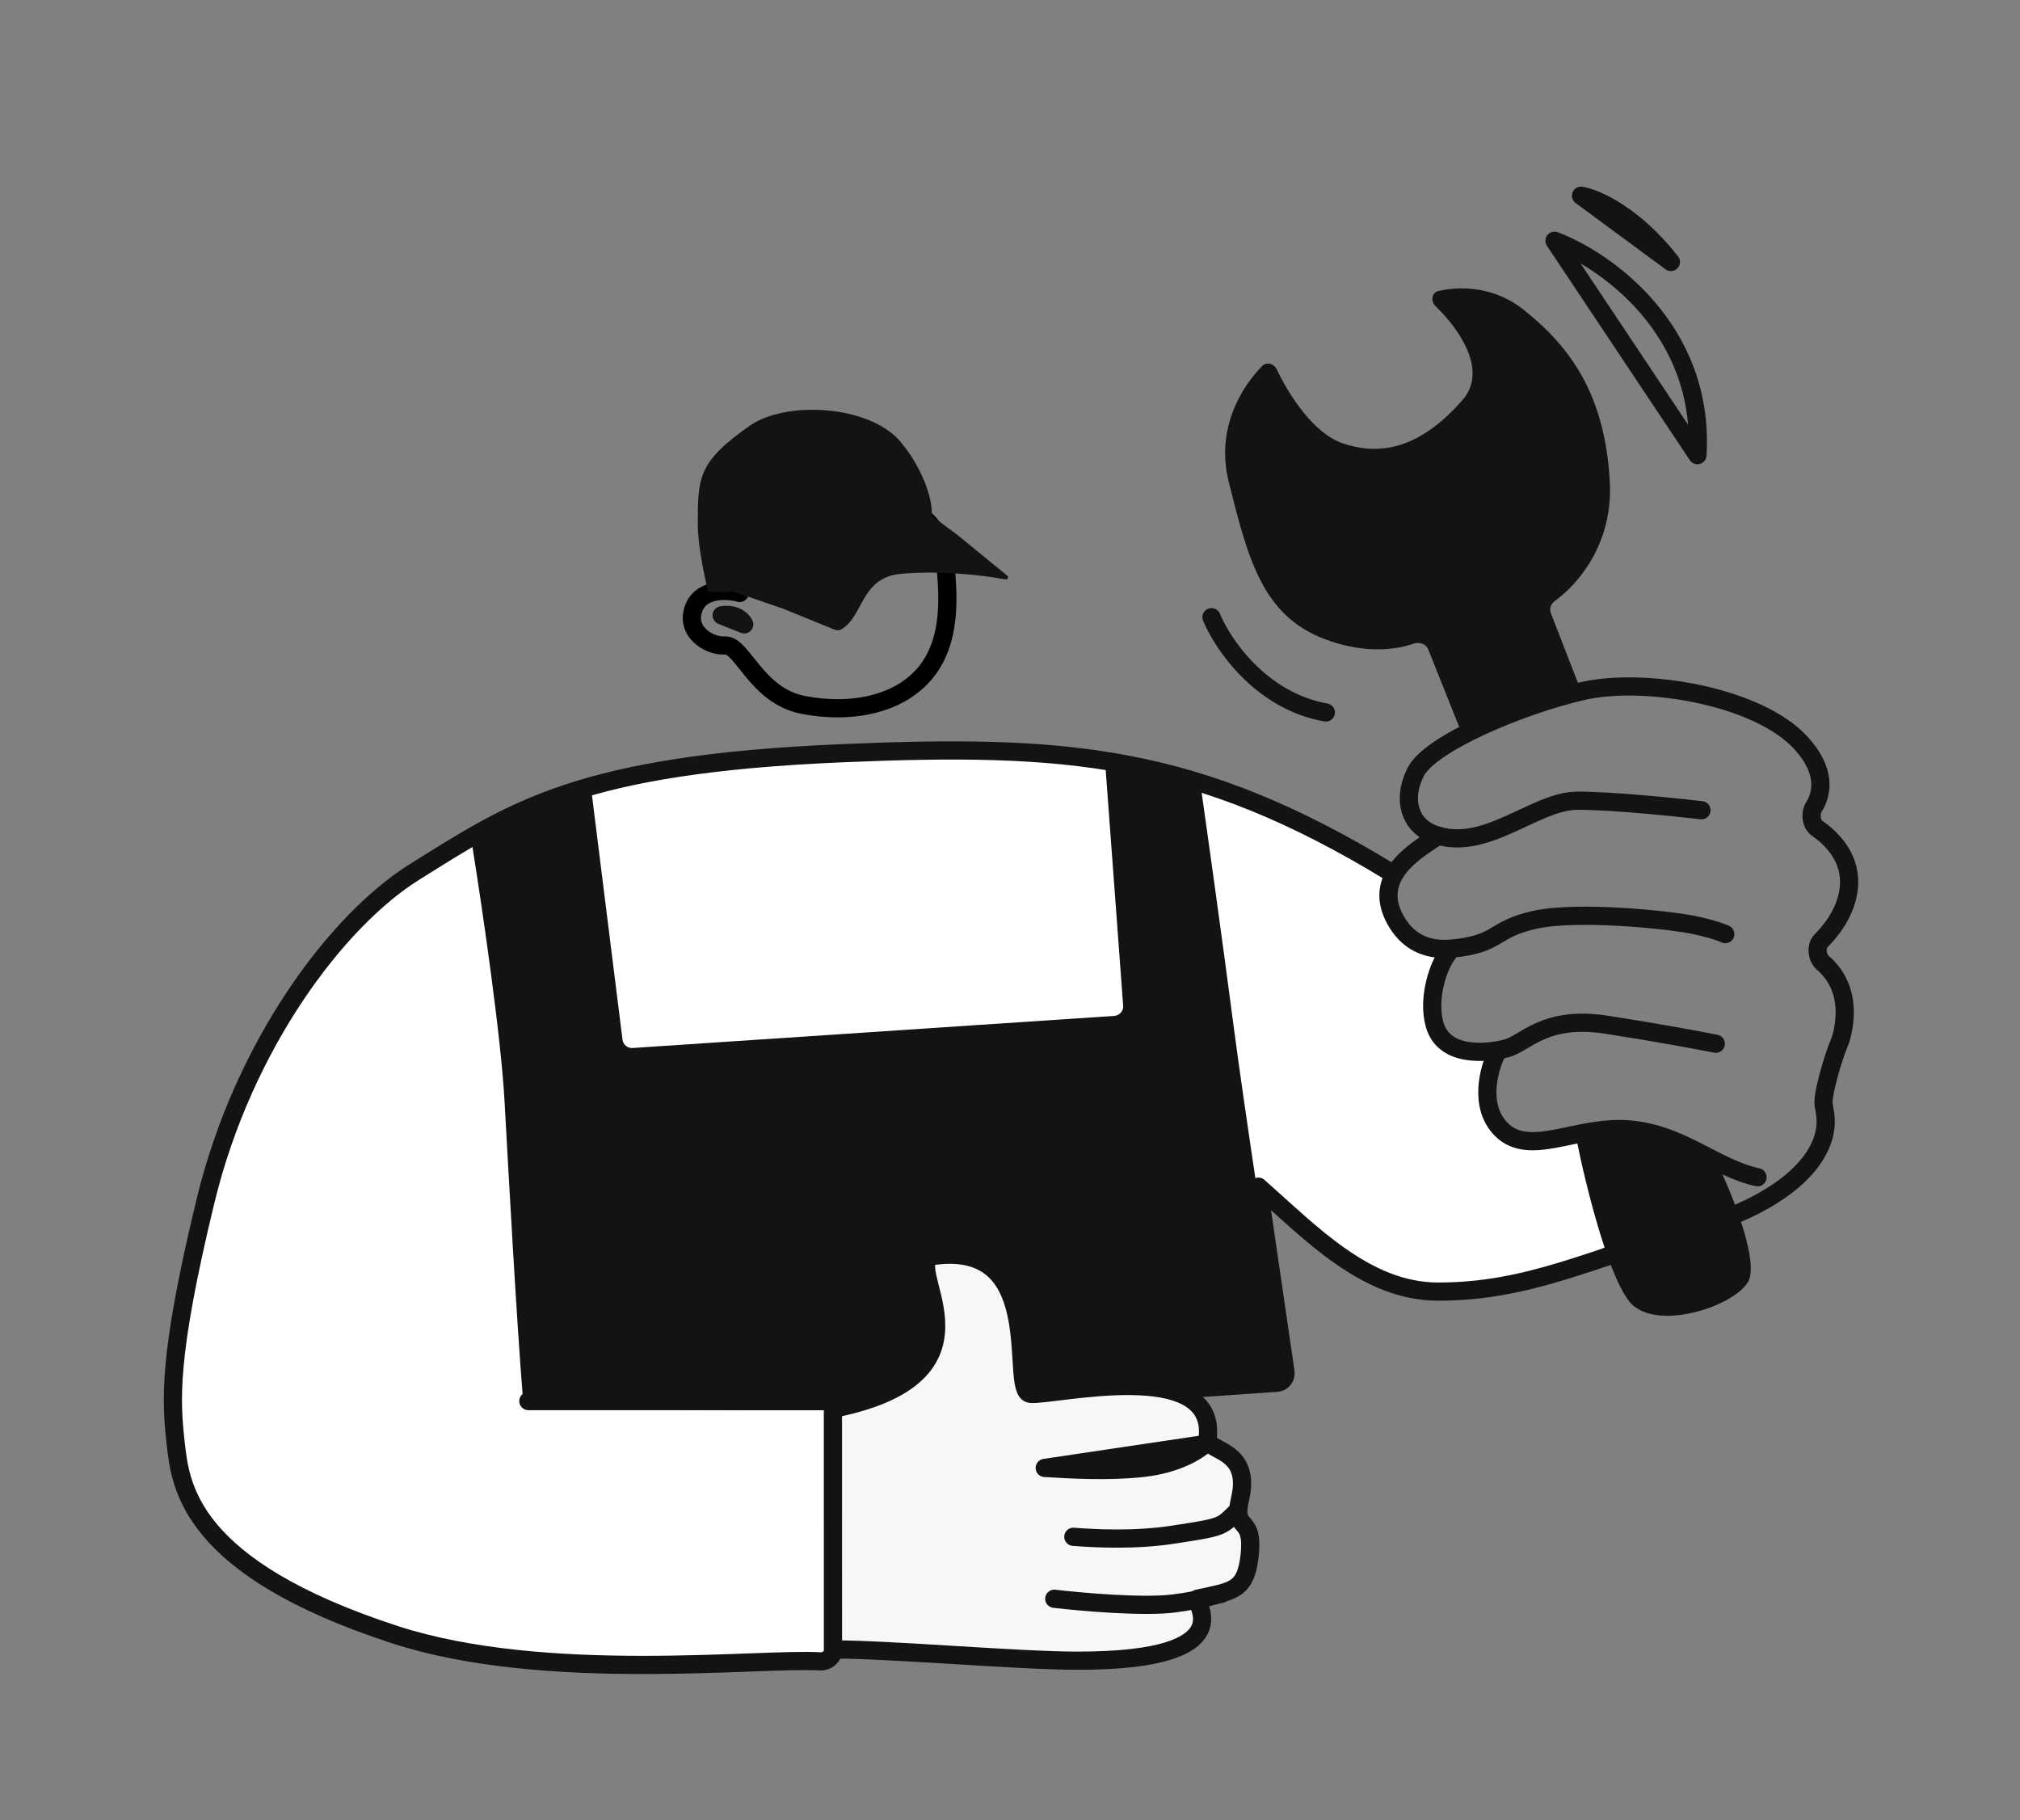 <?xml version="1.0" encoding="UTF-8"?>
<svg xmlns="http://www.w3.org/2000/svg" width="111" height="100" viewBox="0 0 111 100" fill="none">
  <rect x="0" y="0" width="111" height="100" fill="#808080" stroke="none"/>
  <g id="illustration">
    <path id="Vector" d="M88.924 66.754C90.494 68.063 84.735 71.204 77.143 70.681C74.352 70.034 69.465 65.383 66.933 64.136C64.404 62.89 64.229 65.046 62.483 65.969C53.123 70.912 56.09 90.793 44.419 91.361C17.54 92.67 11.781 86.911 9.6 80.105C9.145 76.699 9.6 72.775 10.648 68.325C12.676 63.893 12.071 59.827 15.098 56.283C17.454 52.618 21.893 47.895 26.093 45.55C32.35 42.055 42.635 41.361 52.011 41.361C64.178 41.361 68.242 43.194 76.096 47.906C76.096 52.88 78.975 52.094 79.499 52.356C78.714 53.403 78.18 55.404 78.714 56.283C79.36 57.345 79.761 57.853 81.855 57.853C79.911 61.743 83.164 63.874 86.306 62.566C87.966 63.304 88.924 65.857 88.924 66.754Z" fill="white"></path>
    <path id="Vector_2" d="M76.416 47.923C65.683 41.379 58.553 40.862 46.31 41.379C31.809 41.991 28.205 44.513 22.749 47.923C18.56 50.541 13.387 57.34 11.293 65.979C9.199 74.618 9.398 76.981 9.659 79.337C9.921 81.693 10.445 86.143 21.702 89.808C29.937 92.489 41.718 91.07 45.075 91.274C45.432 91.296 45.787 91.009 45.787 90.652V77.497C45.787 77.359 45.732 77.225 45.634 77.127C45.536 77.029 45.403 76.974 45.264 76.974H29.033H51.085C55.118 76.974 65.137 76.327 70.16 75.967C70.232 75.962 70.302 75.942 70.365 75.909C70.429 75.875 70.485 75.829 70.53 75.773C70.575 75.717 70.608 75.652 70.626 75.583C70.645 75.513 70.649 75.441 70.638 75.37L69.149 65.194C72.028 67.725 75.055 70.96 79.034 70.96C84.008 70.96 87.474 69.12 92.972 67.55C98.469 65.979 100.564 63.361 100.302 61.267C100.279 61.078 100.249 60.891 100.212 60.704C100.105 60.157 100.797 57.931 101.021 57.421C101.179 57.061 101.297 56.605 101.349 56.031C101.49 54.481 100.848 53.475 100.173 52.904C99.841 52.623 99.766 51.989 100.074 51.681C100.816 50.937 101.611 49.781 101.611 48.44C101.611 47.078 100.699 46.089 99.864 45.514C99.517 45.275 99.453 44.682 99.678 44.325C100.166 43.553 100.329 42.332 98.993 40.849C96.637 38.231 90.354 37.184 86.951 37.969C83.547 38.755 78.573 40.849 77.788 42.419C77.002 43.99 77.522 45.361 78.773 45.829C81.591 46.883 84.333 43.989 86.689 43.989C88.574 43.989 92.012 44.339 93.495 44.513" stroke="#121314" stroke-linecap="round" stroke-linejoin="round"></path>
    <path id="Vector_3" d="M78.799 46.073C77.752 46.771 75.37 48.178 76.679 50.534C77.264 51.589 78.236 52.27 79.82 52.112C82.438 51.85 81.977 51.058 84.333 50.535C86.689 50.011 91.663 50.535 92.972 50.796C94.019 51.006 94.63 51.233 94.804 51.32M79.585 52.356C79.061 52.967 78.416 54.828 78.835 56.294C79.359 58.126 81.715 57.864 82.762 57.603C83.809 57.341 84.856 55.77 88.26 56.294C90.982 56.713 93.408 57.166 94.281 57.341" stroke="#121314" stroke-linecap="round" stroke-linejoin="round"></path>
    <path id="Vector_4" d="M82.239 57.864C81.802 58.737 81.244 60.796 82.5 62.053C84.071 63.623 86.689 61.791 89.569 62.053C92.448 62.315 94.219 64.154 96.575 64.677" stroke="#121314" stroke-linecap="round" stroke-linejoin="round"></path>
    <path id="Vector_5" d="M27.724 60.489C27.523 56.862 26.497 49.875 25.953 46.475C25.936 46.364 25.954 46.25 26.007 46.15C26.059 46.05 26.143 45.97 26.244 45.922L31.78 43.264C31.855 43.228 31.938 43.211 32.02 43.213C32.103 43.215 32.185 43.237 32.258 43.277C32.331 43.316 32.393 43.373 32.44 43.442C32.486 43.51 32.516 43.589 32.526 43.671L34.207 57.119C34.224 57.252 34.291 57.373 34.394 57.458C34.497 57.543 34.629 57.585 34.762 57.576L61.23 55.812C61.299 55.807 61.367 55.789 61.428 55.758C61.49 55.727 61.545 55.685 61.591 55.633C61.636 55.581 61.671 55.52 61.693 55.454C61.714 55.389 61.723 55.32 61.718 55.251L60.763 42.363C60.757 42.28 60.771 42.197 60.803 42.121C60.835 42.045 60.885 41.977 60.948 41.924C61.011 41.871 61.087 41.833 61.167 41.814C61.248 41.796 61.332 41.796 61.412 41.816L65.604 42.864C65.705 42.889 65.796 42.943 65.865 43.02C65.935 43.097 65.98 43.193 65.995 43.295C66.37 45.93 67.178 51.697 67.778 56.3C68.382 60.925 69.837 70.422 70.57 75.112C70.582 75.183 70.578 75.256 70.559 75.326C70.541 75.396 70.508 75.461 70.463 75.518C70.418 75.574 70.362 75.621 70.298 75.654C70.234 75.688 70.164 75.708 70.092 75.713C64.984 76.08 54.855 76.839 51.023 77.242C47.149 77.65 35.101 77.429 29.234 77.257C29.106 77.253 28.984 77.203 28.892 77.115C28.799 77.027 28.742 76.908 28.732 76.781C28.387 72.576 27.926 64.12 27.724 60.489Z" fill="#121314"></path>
    <path id="Vector_6" d="M51.387 68.985C49.168 69.263 55.609 75.443 45.77 77.398L45.772 90.619C48.903 90.611 55.892 91.237 59.241 91.237C68.559 91.237 65.524 87.892 65.786 87.834C67.683 87.41 68.447 87.447 68.665 85.478C68.927 83.121 67.7 84.267 68.145 82.336C68.791 79.537 66.272 79.79 66.362 79.018C66.895 74.483 57.846 76.702 56.623 76.577C55.4 76.451 57.67 68.2 51.387 68.985Z" fill="#F7F7F9" stroke="#121314"></path>
    <path id="Vector_7" d="M57.933 87.834C59.416 88.008 62.802 88.305 64.477 88.095C66.153 87.886 66.921 87.572 67.095 87.572" stroke="#121314" stroke-linecap="round" stroke-linejoin="round"></path>
    <path id="Vector_8" d="M67.516 26.458C66.794 23.572 68.222 21.255 69.356 20.11C69.601 19.864 70.001 19.97 70.151 20.283C70.831 21.701 72.18 23.824 73.799 24.363C76.155 25.149 78.249 24.363 80.343 22.007C81.785 20.386 80.23 18.132 78.878 16.811C78.6 16.539 78.673 16.073 79.052 15.986C80.239 15.715 82.101 15.717 83.747 17.034C86.365 19.128 88.197 21.746 88.459 26.458C88.648 29.867 86.711 32.106 85.435 33.019C85.224 33.17 85.125 33.442 85.219 33.684L86.888 37.976L80.343 40.332L78.482 35.678C78.361 35.375 77.99 35.25 77.683 35.36C76.71 35.708 74.939 35.938 72.751 35.096C69.348 33.787 68.563 30.646 67.516 26.458ZM89.768 71.745C88.511 70.698 87.15 65.201 86.626 62.583C87.063 62.321 88.302 61.797 89.768 61.797C91.234 61.797 93.52 63.368 94.48 64.153C95.266 65.811 96.679 69.389 96.051 70.436C95.266 71.745 91.339 73.054 89.768 71.745Z" fill="#121314"></path>
    <path id="Vector_9" d="M67.881 83.121C67.096 83.907 67.096 83.907 64.478 84.311C62.316 84.644 60.114 84.517 58.98 84.43M66.207 79.337C65.858 79.686 64.689 80.436 62.804 80.646C60.919 80.855 58.805 80.733 57.409 80.646L66.207 79.337Z" stroke="#121314" stroke-linecap="round" stroke-linejoin="round"></path>
    <path id="Vector_10" d="M38.154 33.335C38.607 32.3 40.004 32.398 40.646 32.576L40.468 29.105L50.88 28.573C51.212 28.872 51.888 29.724 51.94 30.733C52.005 31.995 52.465 34.818 50.984 36.792C49.503 38.766 46.68 39.227 44.124 38.724C41.567 38.222 40.791 35.415 39.844 35.463C38.898 35.512 37.588 34.63 38.154 33.336V33.335Z" stroke="black" stroke-linejoin="round"></path>
    <path id="Vector_11" d="M40.625 32.515H38.915C38.725 31.754 38.344 29.971 38.344 28.808C38.344 26.243 38.344 25.387 41.196 23.392C43.191 21.995 47.752 22.251 49.463 24.247C50.66 25.643 51.364 27.573 51.174 28.523C50.603 29.378 50.87 29.673 47.468 31.374C45.757 32.229 45.472 32.229 42.621 32.515C41.658 32.611 40.91 32.515 40.626 32.515H40.625Z" fill="#121314"></path>
    <path id="Vector_12" d="M49.463 31.531C47.29 31.748 47.446 33.881 46.233 34.574C46.115 34.642 45.972 34.638 45.846 34.587L43.048 33.448L40.34 32.514L40.055 32.229C40.34 31.944 41.366 31.873 42.051 30.961C42.906 29.82 43.476 28.109 45.757 27.539C47.581 27.084 50.033 27.729 50.888 28.11L52.599 29.378L55.354 31.632C55.442 31.704 55.367 31.856 55.256 31.834C53.959 31.578 51.457 31.331 49.463 31.531Z" fill="#121314"></path>
    <path id="Vector_13" d="M66.572 33.907C67.182 35.39 69.294 38.514 72.855 39.142M39.655 33.806C39.917 33.755 40.144 33.779 40.392 33.862C40.56 33.918 40.84 34.135 40.895 34.303L39.655 33.806ZM85.421 13.226C88.213 14.273 93.694 18.095 93.275 25.006L85.421 13.226ZM86.879 10.752C87.673 10.88 89.773 11.786 91.816 14.391L86.879 10.752Z" stroke="#121314" stroke-linecap="round" stroke-linejoin="round"></path>
  </g>
</svg>

